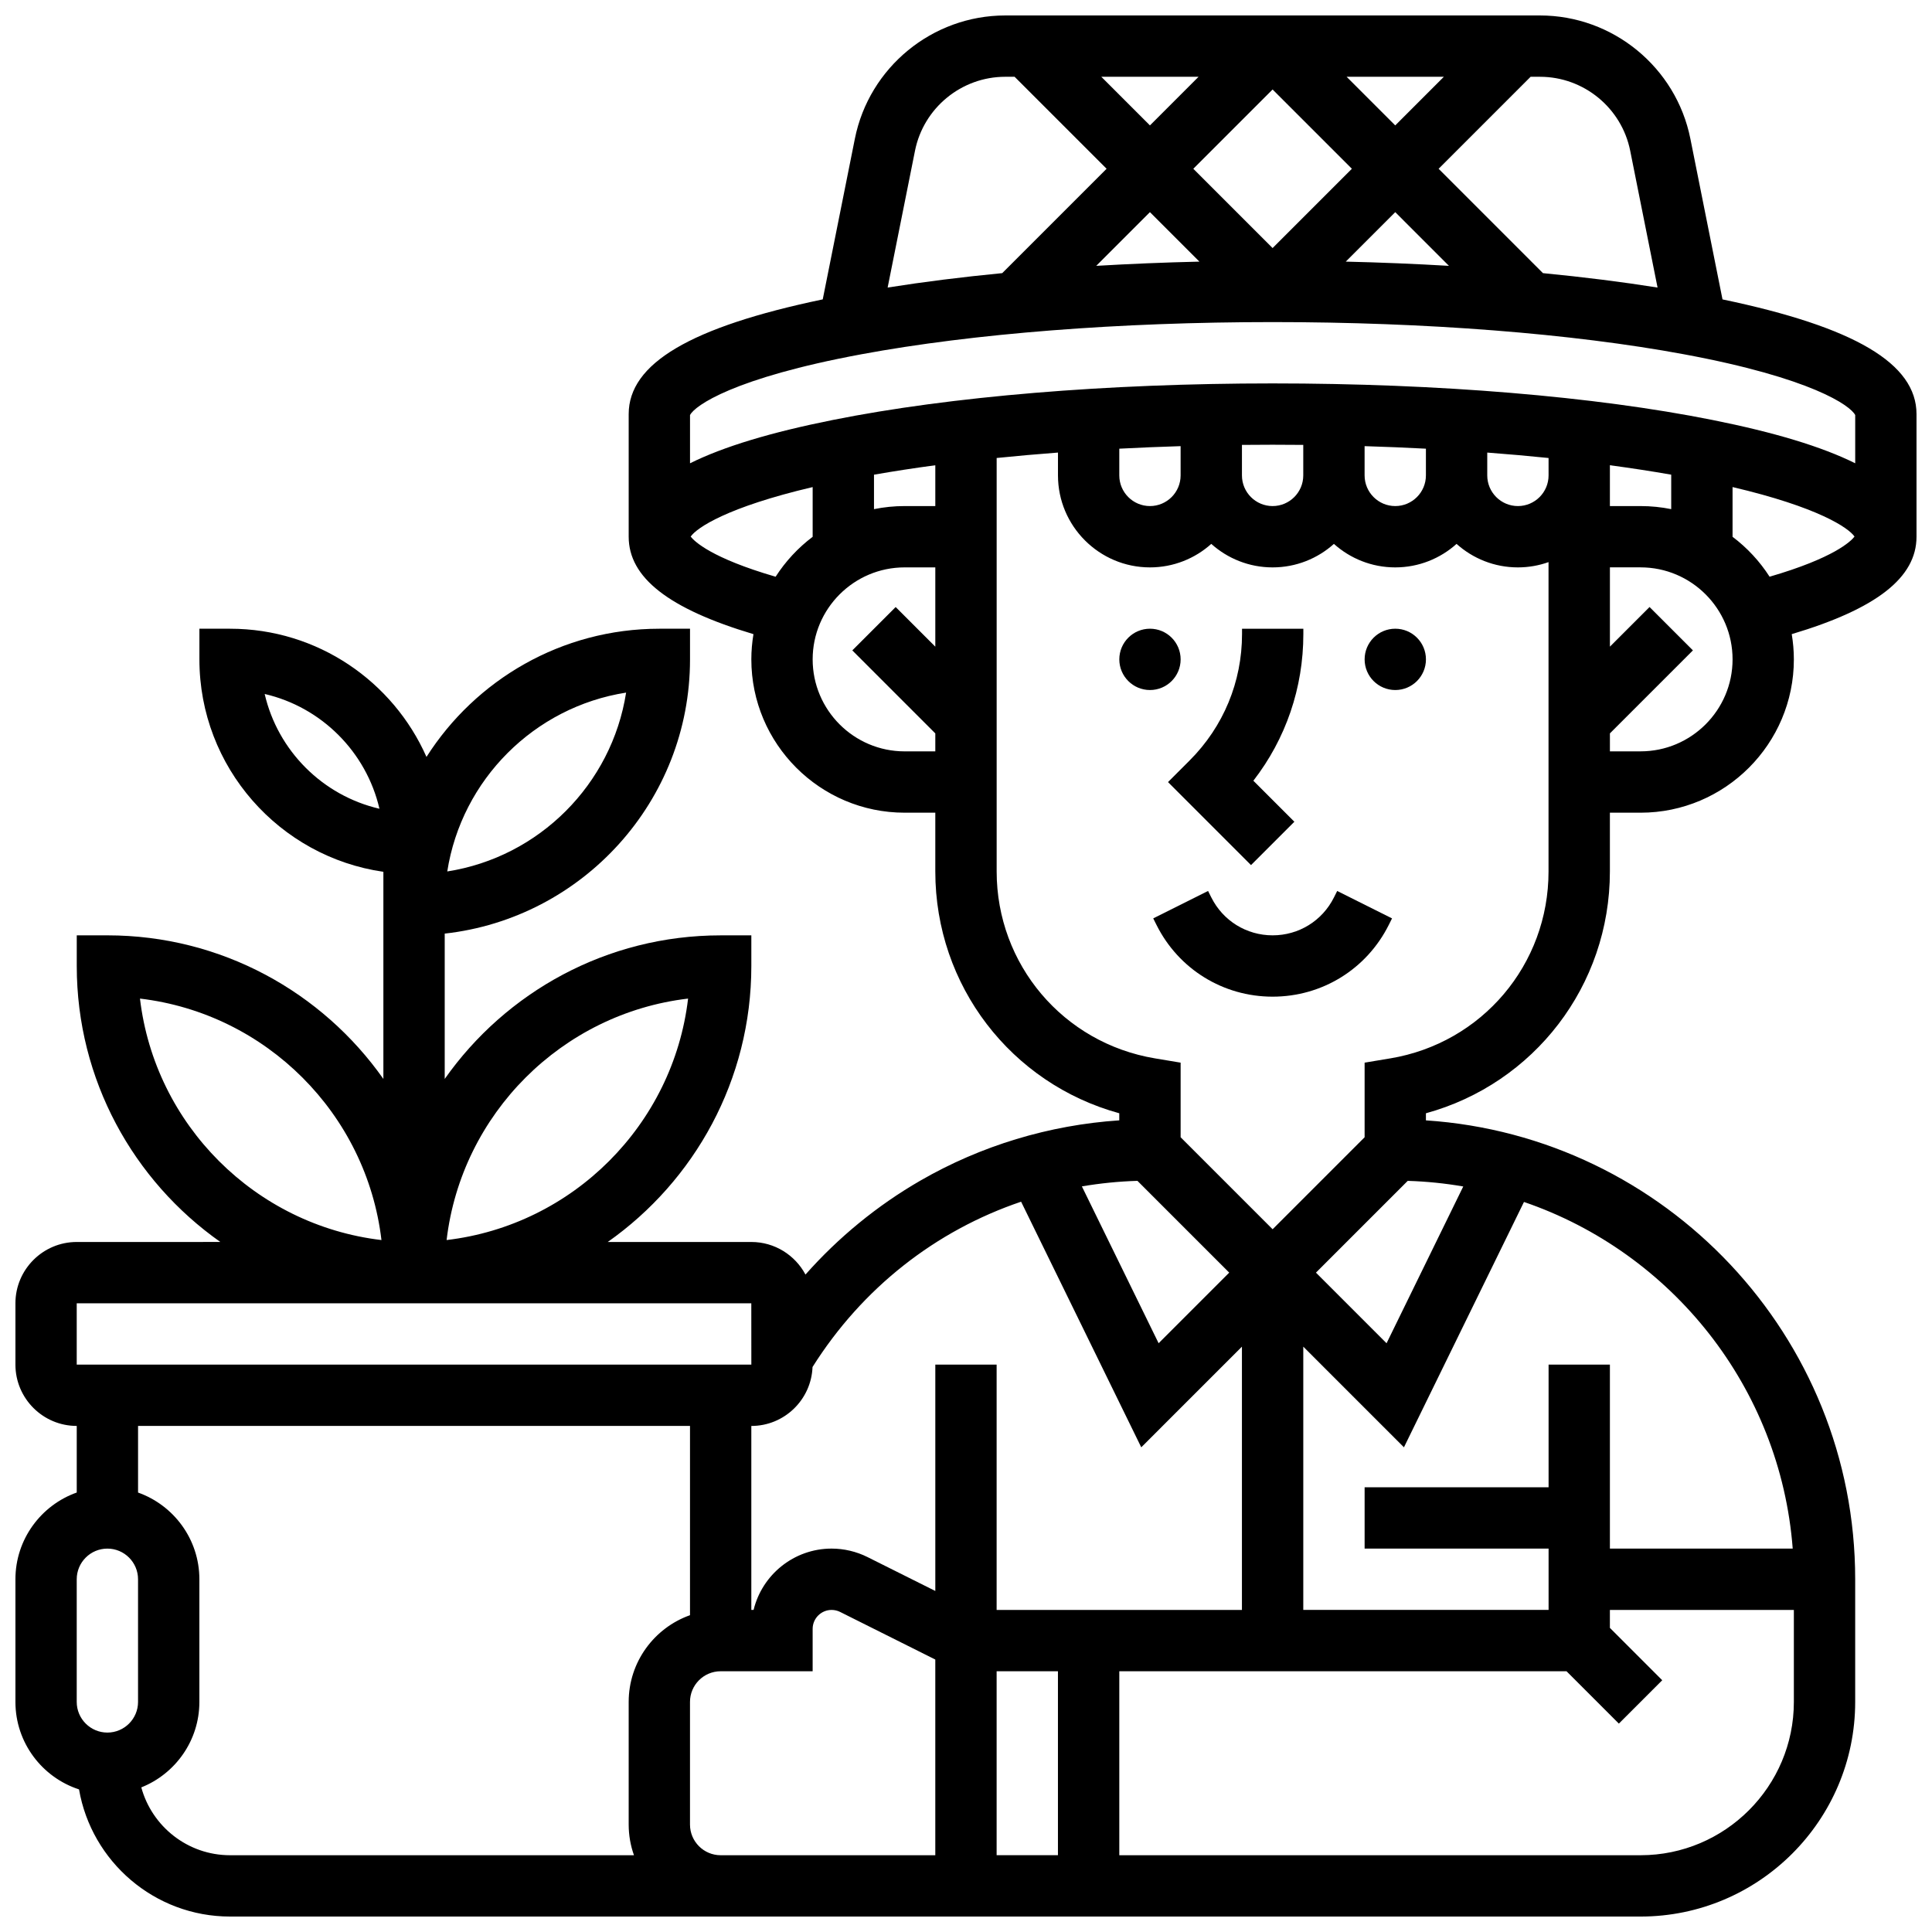 <?xml version="1.0" encoding="UTF-8"?>
<!-- Uploaded to: SVG Repo, www.svgrepo.com, Generator: SVG Repo Mixer Tools -->
<svg width="800px" height="800px" version="1.1" viewBox="144 144 512 512" xmlns="http://www.w3.org/2000/svg">
 <defs>
  <clipPath id="a">
   <path d="m148.09 148.09h503.81v503.81h-503.81z"/>
  </clipPath>
 </defs>
 <path d="m456.88 318.74c0 4.488-3.637 8.125-8.125 8.125-4.488 0-8.125-3.637-8.125-8.125s3.637-8.125 8.125-8.125c4.488 0 8.125 3.637 8.125 8.125"/>
 <path d="m521.89 318.74c0 4.488-3.637 8.125-8.125 8.125s-8.125-3.637-8.125-8.125 3.637-8.125 8.125-8.125 8.125 3.637 8.125 8.125"/>
 <path d="m497.51 381.83c-3.098 6.195-9.324 10.043-16.25 10.043s-13.152-3.848-16.25-10.043l-0.859-1.715-14.535 7.269 0.859 1.715c5.863 11.734 17.66 19.027 30.781 19.027 13.121 0 24.918-7.293 30.789-19.027l0.859-1.715-14.535-7.269z"/>
 <path d="m475.53 373.26 11.492-11.492-10.867-10.867c8.594-11.086 13.246-24.621 13.246-38.875v-1.395h-16.25v1.395c0 12.652-4.926 24.543-13.871 33.488l-5.746 5.746z"/>
 <g clip-path="url(#a)">
  <path d="m600.48 223.34-8.516-42.582c-3.785-18.926-20.543-32.66-39.844-32.66h-141.73c-19.301 0-36.055 13.734-39.84 32.66l-8.516 42.582c-35.059 7.324-51.426 17.008-51.426 30.395v32.504c0 10.812 10.562 19.098 33.066 25.816-0.363 2.176-0.562 4.41-0.562 6.688 0 22.402 18.227 40.629 40.629 40.629h8.125v15.578c0 30.289 20.125 56.223 48.754 64.078v1.875c-18.57 1.238-36.66 6.703-52.746 15.992-11.426 6.598-21.699 15.035-30.414 24.875-2.734-5.129-8.137-8.633-14.348-8.633h-38.051c22.996-16.191 38.051-42.938 38.051-73.133v-8.125h-8.125c-30.199 0-56.945 15.055-73.133 38.051v-38.516c36.516-4.059 65.008-35.094 65.008-72.672v-8.125h-8.125c-25.926 0-48.727 13.57-61.715 33.973-8.836-19.984-28.836-33.973-52.051-33.973h-8.125v8.125c0 28.605 21.227 52.336 48.754 56.293v54.891c-16.191-22.992-42.938-38.051-73.133-38.051h-8.125v8.125c0 30.199 15.055 56.945 38.051 73.133l-38.055 0.004c-8.961 0-16.25 7.293-16.25 16.25v16.25c0 8.961 7.293 16.25 16.25 16.25v17.648c-9.457 3.359-16.25 12.395-16.25 22.988v32.504c0 10.816 7.086 20.008 16.855 23.184 3.301 19.109 19.988 33.695 40.027 33.695h373.79c31.363 0 56.883-25.516 56.883-56.883v-32.504c0-64.477-50.328-117.41-113.76-121.61v-1.879c28.629-7.856 48.754-33.789 48.754-64.078v-15.578h8.125c22.402 0 40.629-18.227 40.629-40.629 0-2.281-0.199-4.512-0.562-6.691 22.504-6.715 33.066-15 33.066-25.812v-32.504c0-13.387-16.363-23.07-51.422-30.395zm-386.34 104.57c15.055 3.484 26.93 15.363 30.418 30.418-15.055-3.484-26.934-15.359-30.418-30.418zm361.88-143.96 7.25 36.254c-9.477-1.504-19.656-2.781-30.371-3.82l-27.652-27.656 24.379-24.379h2.492c11.578 0 21.633 8.242 23.902 19.602zm-94.77-16.234 21.012 21.012-21.012 21.012-21.012-21.012zm-32.504 9.52-12.887-12.887h25.77zm52.121-12.887h25.77l-12.883 12.887zm-39.008 48.984c-9.312 0.219-18.453 0.594-27.348 1.121l14.234-14.234zm51.895-13.113 14.23 14.234c-8.891-0.523-18.031-0.902-27.344-1.121zm-127.27-16.27c2.273-11.359 12.324-19.602 23.906-19.602h2.492l24.379 24.379-27.656 27.656c-10.715 1.039-20.891 2.316-30.371 3.82zm-14.199 53.934c29.652-5.5 68.352-8.527 108.97-8.527 40.617 0 79.316 3.027 108.97 8.523 33.914 6.285 44.18 13.637 45.426 16.117v12.777c-8.848-4.402-21.395-8.191-37.883-11.488-31.203-6.238-72.582-9.676-116.51-9.676-43.93 0-85.309 3.438-116.51 9.68-16.488 3.297-29.031 7.086-37.883 11.488v-12.777c1.246-2.484 11.512-9.832 45.426-16.117zm206.48 40.23h-8.125v-10.82c5.652 0.762 11.078 1.594 16.25 2.5v9.133c-2.625-0.531-5.344-0.812-8.125-0.812zm-138.14-15.207c5.344-0.277 10.762-0.504 16.25-0.672v7.754c0 4.481-3.644 8.125-8.125 8.125-4.481 0-8.125-3.644-8.125-8.125zm32.504-1.004c2.699-0.027 5.406-0.043 8.125-0.043s5.426 0.016 8.125 0.043v8.086c0 4.481-3.644 8.125-8.125 8.125-4.481 0-8.125-3.644-8.125-8.125zm32.504 0.332c5.488 0.168 10.91 0.391 16.25 0.672v7.082c0 4.481-3.644 8.125-8.125 8.125s-8.125-3.644-8.125-8.125zm32.504 1.703c5.547 0.418 10.973 0.898 16.25 1.438v4.613c0 4.481-3.644 8.125-8.125 8.125s-8.125-3.644-8.125-8.125zm-146.27 14.176h-8.125c-2.781 0-5.5 0.281-8.125 0.816v-9.133c5.176-0.906 10.602-1.742 16.25-2.5zm-64.828 8.09c1.598-2.336 9.672-7.805 32.324-13.121v13.18c-3.867 2.91-7.191 6.496-9.816 10.578-17.086-4.969-21.539-9.387-22.508-10.637zm56.703 56.918c-13.441 0-24.379-10.938-24.379-24.379 0-13.441 10.938-24.379 24.379-24.379h8.125v21.012l-10.504-10.504-11.492 11.492 21.996 21.996v4.762zm133.32 113.82c5 0.156 9.91 0.656 14.715 1.488l-20.324 41.547-18.711-18.715zm-47.305 24.32-18.711 18.711-20.336-41.566c4.82-0.82 9.734-1.32 14.723-1.469zm-55.152-18.797 31.84 65.09 26.68-26.676v69.77h-65.008v-65.008h-16.25v59.984l-17.969-8.984c-2.938-1.469-6.231-2.246-9.512-2.246-10 0-18.414 6.938-20.676 16.25l-0.602 0.004v-48.754c8.75 0 15.887-6.953 16.219-15.621 13.191-20.957 32.684-36.168 55.277-43.809zm-6.488 124.43h16.25v48.754h-16.25zm-81.766-178.26c-3.949 33.445-30.551 60.047-63.996 63.992 3.949-33.441 30.551-60.047 63.996-63.992zm-16.426-81.086c-3.797 24.328-23.066 43.598-47.395 47.395 3.797-24.328 23.066-43.598 47.395-47.395zm-128.83 81.086c33.445 3.949 60.047 30.551 63.996 63.992-33.445-3.949-60.051-30.551-63.996-63.992zm-16.762 80.75h178.77l0.012 16.25h-0.012l-178.77 0.004zm0 73.137c0-4.481 3.644-8.125 8.125-8.125s8.125 3.644 8.125 8.125v32.504c0 4.481-3.644 8.125-8.125 8.125s-8.125-3.644-8.125-8.125zm17.113 55.156c9.008-3.586 15.391-12.387 15.391-22.652v-32.504c0-10.594-6.793-19.625-16.25-22.98v-17.652h146.27v50.152c-9.457 3.356-16.25 12.387-16.25 22.98v32.504c0 2.848 0.496 5.582 1.398 8.125l-107.04 0.004c-11.227 0-20.699-7.633-23.52-17.977zm145.41 9.852v-32.504c0-4.481 3.644-8.125 8.125-8.125h24.379v-11.23c0-2.769 2.254-5.023 5.023-5.023 0.777 0 1.551 0.184 2.246 0.527l25.234 12.621v51.859h-56.883c-4.477 0-8.125-3.648-8.125-8.125zm251.91 8.125h-138.14v-48.754h118.52l13.871 13.871 11.492-11.492-13.871-13.875v-4.758h48.754v24.379c0 22.402-18.227 40.629-40.629 40.629zm40.32-81.262h-48.445v-48.754h-16.25v32.504h-48.754v16.25h48.754v16.25h-65.008v-69.766l26.676 26.676 31.809-65.02c39.109 13.379 67.949 49.098 71.219 91.859zm-106.66-129.91-6.789 1.133v19.77l-24.379 24.379-24.379-24.379v-19.77l-6.789-1.133c-24.316-4.051-41.965-24.887-41.965-49.539v-109.57c5.281-0.539 10.707-1.02 16.25-1.438v6.051c0 13.441 10.934 24.379 24.379 24.379 6.238 0 11.938-2.359 16.25-6.227 4.316 3.867 10.012 6.227 16.25 6.227 6.238 0 11.938-2.359 16.25-6.227 4.316 3.867 10.012 6.227 16.25 6.227 6.238 0 11.938-2.359 16.25-6.227 4.316 3.867 10.012 6.227 16.25 6.227 2.848 0 5.582-0.496 8.125-1.398v81.984c0.012 24.652-17.637 45.484-41.953 49.535zm66.344-81.367h-8.125v-4.762l21.996-21.996-11.492-11.492-10.504 10.504v-21.012h8.125c13.441 0 24.379 10.938 24.379 24.379 0 13.441-10.938 24.379-24.379 24.379zm34.191-46.281c-2.621-4.082-5.949-7.668-9.816-10.578v-13.18c22.652 5.316 30.727 10.789 32.324 13.121-0.965 1.25-5.418 5.668-22.508 10.637z"/>
 </g>
</svg>